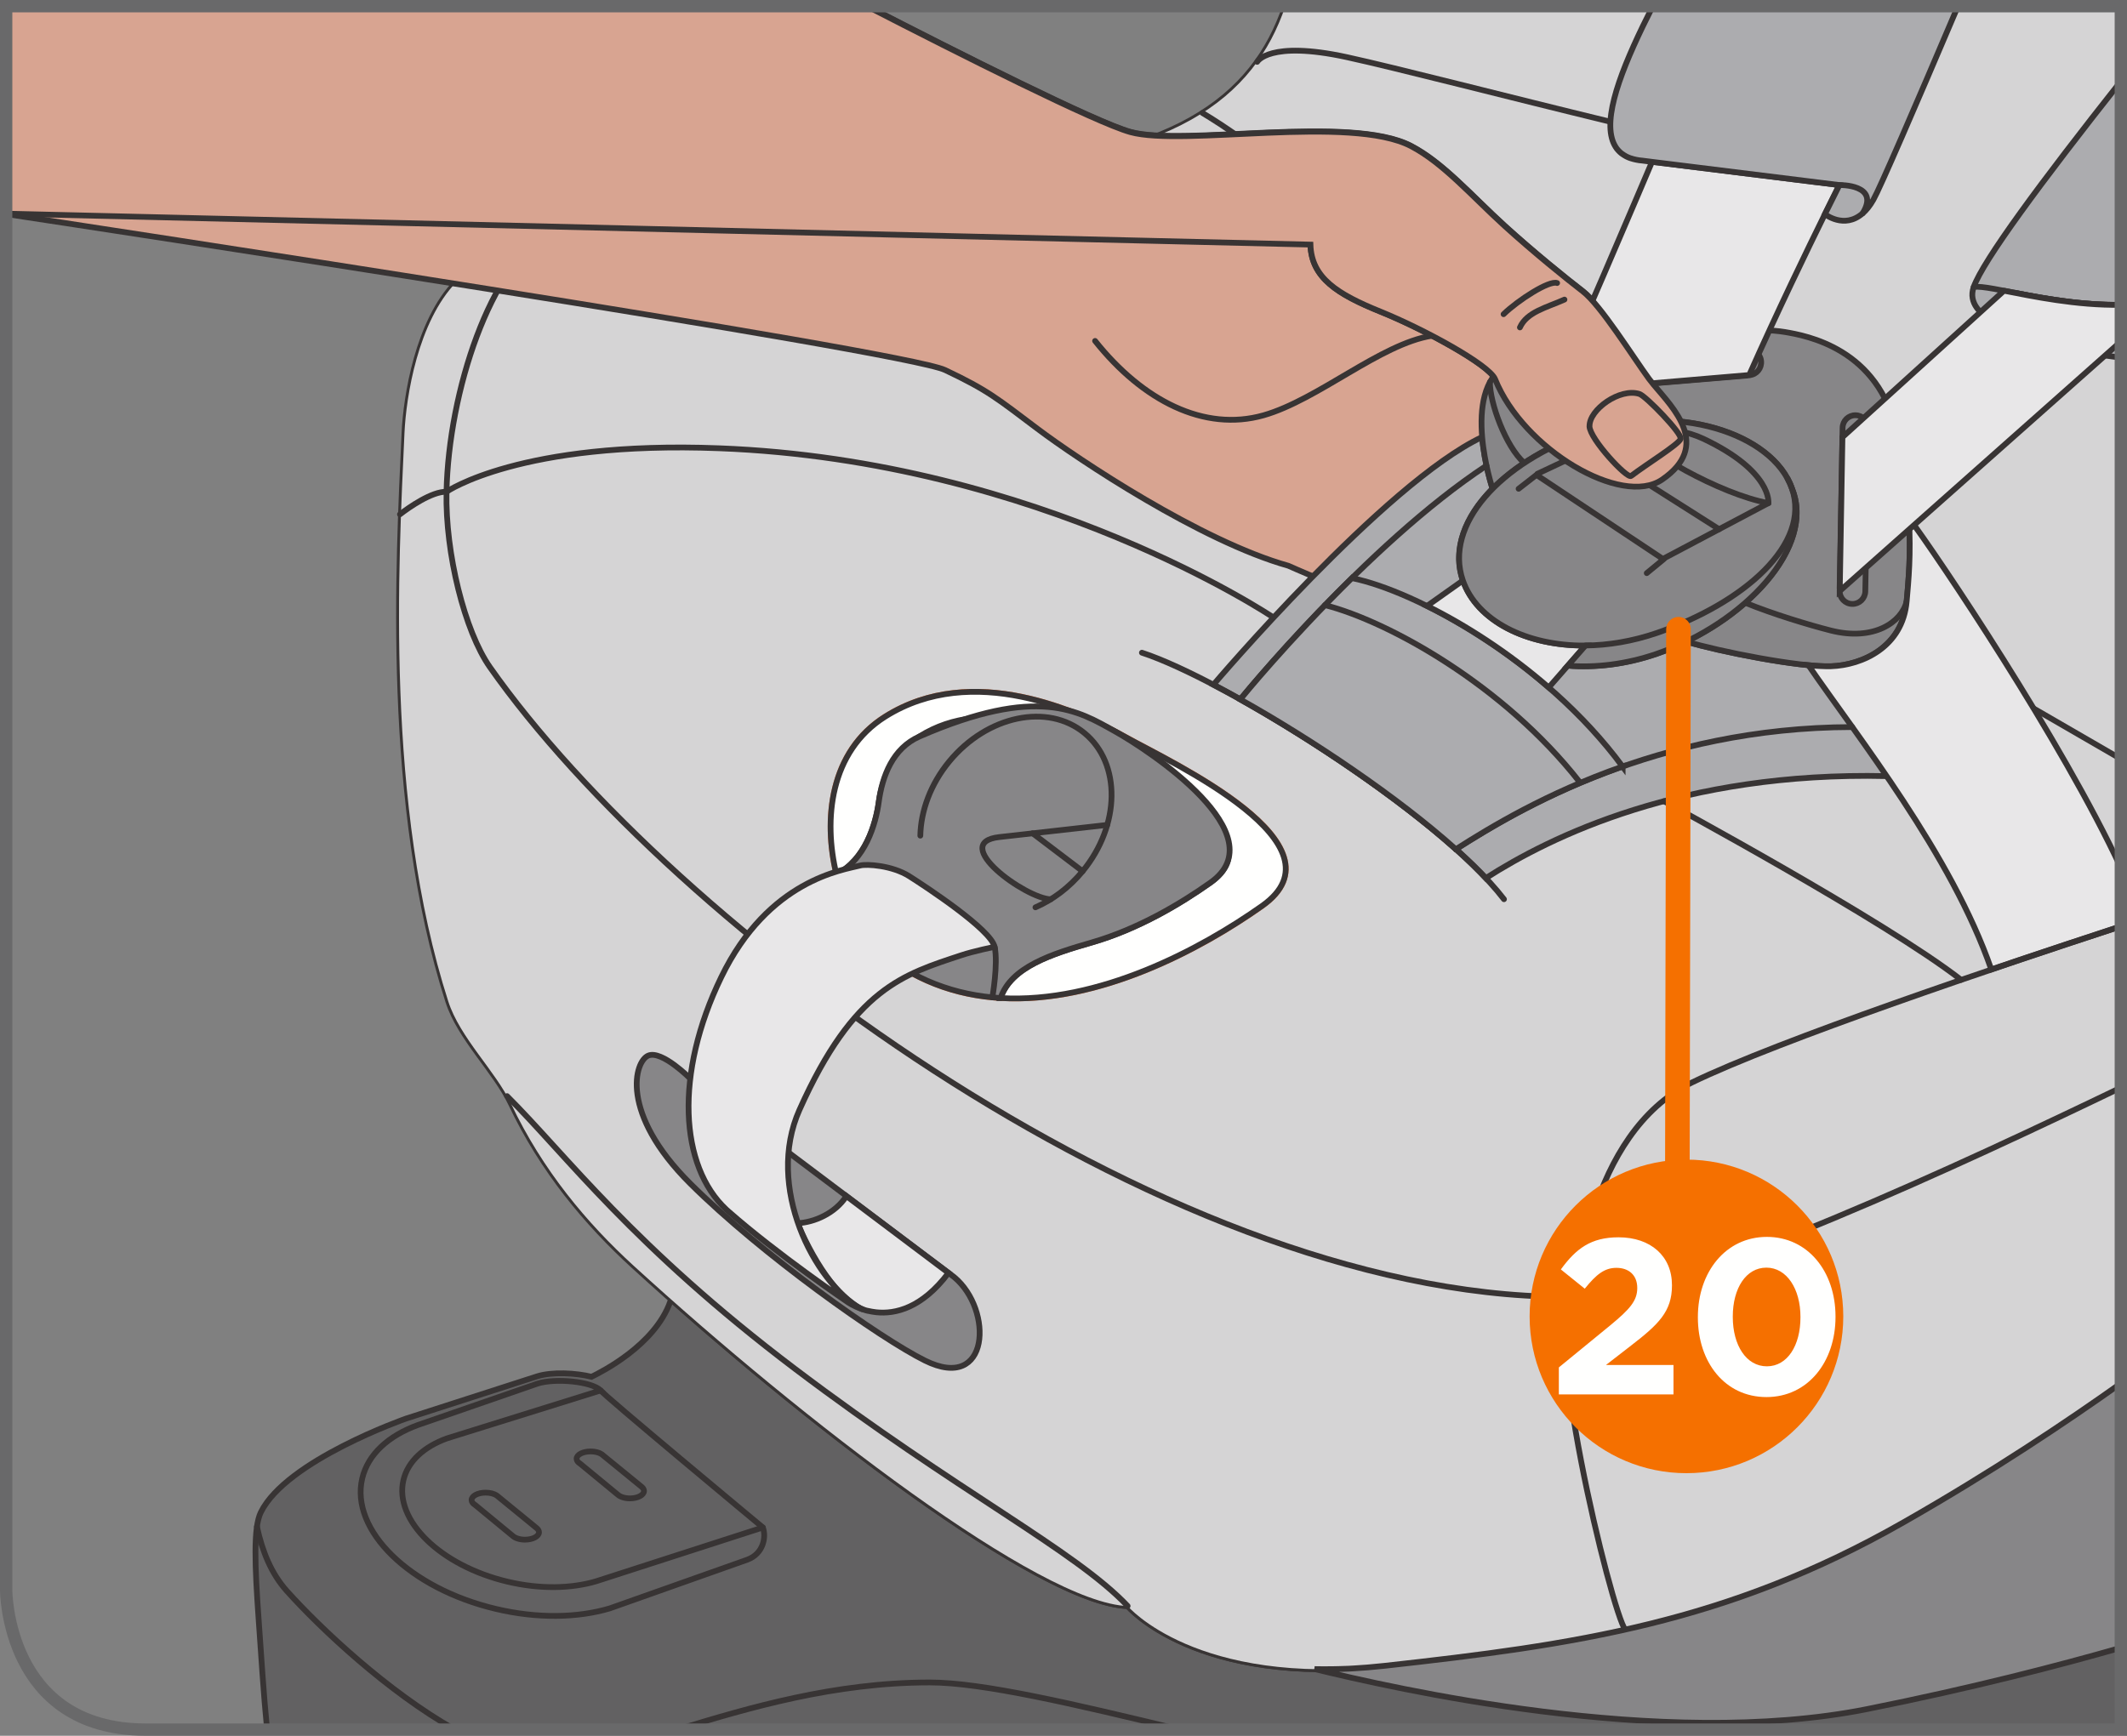 <?xml version="1.0" encoding="UTF-8"?>
<!DOCTYPE svg PUBLIC "-//W3C//DTD SVG 1.1//EN" "http://www.w3.org/Graphics/SVG/1.1/DTD/svg11.dtd">
<!-- Creator: CorelDRAW 2017 -->
<svg xmlns="http://www.w3.org/2000/svg" xml:space="preserve" width="28.35mm" height="23.142mm" version="1.1" style="shape-rendering:geometricPrecision; text-rendering:geometricPrecision; image-rendering:optimizeQuality; fill-rule:evenodd; clip-rule:evenodd"
viewBox="0 0 307.06 250.65"
 xmlns:xlink="http://www.w3.org/1999/xlink">
 <rect x="0" y="0" width="307.06" height="250.65" fill="#808080" stroke="none"/>
 <defs>
  <style type="text/css">
   <![CDATA[
    .str3 {stroke:#69696A;stroke-width:1.78;stroke-miterlimit:4}
    .str1 {stroke:#383434;stroke-width:0.83;stroke-linecap:round;stroke-miterlimit:10}
    .str0 {stroke:#383434;stroke-width:0.83;stroke-linecap:round;stroke-miterlimit:4}
    .str2 {stroke:#F47236;stroke-width:0.83;stroke-linecap:round;stroke-miterlimit:10}
    .str4 {stroke:#F57000;stroke-width:3.55;stroke-linecap:round;stroke-linejoin:round;stroke-miterlimit:4}
    .fil1 {fill:none;fill-rule:nonzero}
    .fil7 {fill:#FFFFFE;fill-rule:nonzero}
    .fil6 {fill:#E8E7E8;fill-rule:nonzero}
    .fil2 {fill:#D5D4D5;fill-rule:nonzero}
    .fil4 {fill:#ACACAF;fill-rule:nonzero}
    .fil5 {fill:#878688;fill-rule:nonzero}
    .fil0 {fill:#626162;fill-rule:nonzero}
    .fil3 {fill:#D8A491;fill-rule:nonzero}
    .fil8 {fill:#F57000;fill-rule:nonzero}
   ]]>
  </style>
 </defs>
 <g id="Слой_x0020_1">
  <path class="fil0" d="M199.96 240.55c-27.36,3.03 -37.17,-8.63 -37.17,-8.63 -11.68,-0.41 -41.64,-22.81 -65.52,-43.93l-0.52 0c-2.26,6.29 -9.92,10.11 -11.35,10.82 -2.3,-0.57 -5.73,-0.74 -7.87,-0.06l-18.92 6.1c0,0 -17.26,6.03 -20.95,13.52 -1.1,2.23 -0.88,7.63 -0.31,15.65 0.37,5.12 0.7,10.63 1.21,15.72l267.6 0 0 -49.99c-7.79,5.54 -18.7,12.85 -31.36,20.06 -25.55,14.58 -47.49,17.69 -74.86,20.72z"/>
  <path class="fil1 str0" d="M199.96 240.55c-27.36,3.03 -37.17,-8.63 -37.17,-8.63 -11.68,-0.41 -41.64,-22.81 -65.52,-43.93l-0.52 0c-2.26,6.29 -9.92,10.11 -11.35,10.82 -2.3,-0.57 -5.73,-0.74 -7.87,-0.06l-18.92 6.1c0,0 -17.26,6.03 -20.95,13.52 -1.1,2.23 -0.88,7.63 -0.31,15.65 0.37,5.12 0.7,10.63 1.21,15.72m267.6 -49.99c-7.79,5.54 -18.7,12.85 -31.36,20.06 -25.55,14.58 -47.49,17.69 -74.86,20.72"/>
  <path class="fil0" d="M110.13 220.57l-24.07 7.77c-3.57,1.06 -8.09,1.17 -12.78,0.06 -9.67,-2.29 -16.41,-8.85 -15.04,-14.67 0.65,-2.74 2.98,-4.82 6.27,-6.02l22.21 -6.93c-1.29,-1.29 -6.54,-1.81 -9.13,-0.98l-17.25 5.97c-4.23,1.54 -7.22,4.21 -8.05,7.73 -1.76,7.47 6.88,15.9 19.3,18.83 6.03,1.43 11.83,1.29 16.42,-0.07l19.88 -7.04c2.32,-0.86 2.75,-3.27 2.24,-4.65z"/>
  <path class="fil1 str0" d="M110.13 220.57l-24.07 7.77c-3.57,1.06 -8.09,1.17 -12.78,0.06 -9.67,-2.29 -16.41,-8.85 -15.04,-14.67 0.65,-2.74 2.98,-4.82 6.27,-6.02l22.21 -6.93c-1.29,-1.29 -6.54,-1.81 -9.13,-0.98l-17.25 5.97c-4.23,1.54 -7.22,4.21 -8.05,7.73 -1.76,7.47 6.88,15.9 19.3,18.83 6.03,1.43 11.83,1.29 16.42,-0.07l19.88 -7.04c2.32,-0.86 2.75,-3.27 2.24,-4.65"/>
  <path class="fil1 str0" d="M86.87 210c-0.37,-0.25 -0.95,-0.41 -1.6,-0.41 -1.12,0 -2.03,0.47 -2.03,1.06 0,0.27 0.19,0.52 0.5,0.7l5.44 4.48c0.35,0.32 1.01,0.54 1.76,0.54 1.12,0 2.03,-0.48 2.03,-1.07 0,-0.22 -0.13,-0.42 -0.34,-0.6l-5.76 -4.7"/>
  <path class="fil1 str0" d="M71.71 215.95c-0.37,-0.25 -0.95,-0.41 -1.6,-0.41 -1.12,0 -2.03,0.47 -2.03,1.07 0,0.27 0.19,0.51 0.5,0.7l5.44 4.48c0.35,0.32 1.01,0.54 1.76,0.54 1.12,0 2.03,-0.48 2.03,-1.07 0,-0.22 -0.13,-0.43 -0.34,-0.6l-5.76 -4.71"/>
  <path class="fil1 str0" d="M37.09 220.45c0.79,3.64 2.1,6.81 4.31,9.28 4.91,5.48 14.62,14.58 24.25,20.02m32.15 0c10.39,-3.18 22.74,-6.8 36.42,-6.8 7.6,0 20.82,3.11 36.1,6.8"/>
  <path class="fil1 str0" d="M110.13 220.57c0,0 -23.7,-19.7 -23.4,-19.79"/>
  <polyline class="fil1 str0" points="268.89,30.8 270.55,27.26 264.13,24.35 "/>
  <path class="fil2" d="M185.56 0.89c-4.48,13.19 -16.14,22.72 -46.97,23.47 -58.91,1.45 -72.7,16.35 -72.7,16.36 -5.55,5.72 -7.26,16.52 -7.5,21.82 -0.86,18.78 -2.81,53.6 6.32,82.05 1.69,5.27 6.81,10.05 9.05,14.76 4.6,9.69 10.97,17.26 17.73,23.44 24.59,22.46 58.66,48.69 71.31,49.13 0,0 9.81,11.65 37.17,8.63 27.36,-3.03 49.3,-6.14 74.86,-20.72 12.65,-7.22 23.56,-14.53 31.36,-20.07l0 -198.88 -120.61 0z"/>
  <path class="fil2" d="M185.56 0.89c-4.48,13.19 -16.14,22.72 -46.97,23.47 -58.91,1.45 -72.7,16.35 -72.7,16.36 -5.55,5.72 -7.26,16.52 -7.5,21.82 -0.86,18.78 -2.81,53.6 6.32,82.05 1.69,5.27 6.81,10.05 9.05,14.76 4.6,9.69 10.97,17.26 17.73,23.44 24.59,22.46 58.66,48.69 71.31,49.13 0,0 9.81,11.65 37.17,8.63 27.36,-3.03 49.3,-6.14 74.86,-20.72 12.65,-7.22 23.56,-14.53 31.36,-20.07l0 -198.88 -120.61 0z"/>
  <path class="fil1 str0" d="M185.56 0.89c-4.48,13.19 -16.14,22.72 -46.97,23.47 -58.91,1.45 -72.7,16.35 -72.7,16.36 -5.55,5.72 -7.26,16.52 -7.5,21.82 -0.86,18.78 -2.81,53.6 6.32,82.05 1.69,5.27 6.81,10.05 9.05,14.76 4.6,9.69 10.97,17.26 17.73,23.44 24.59,22.46 58.66,48.69 71.31,49.13 0,0 9.81,11.65 37.17,8.63 27.36,-3.03 49.3,-6.14 74.86,-20.72 12.65,-7.22 23.56,-14.53 31.36,-20.07"/>
  <path class="fil2" d="M185.56 0.89c-4.48,13.19 -16.14,22.72 -46.97,23.47 -58.91,1.45 -72.7,16.35 -72.7,16.36 -5.55,5.72 -7.26,16.52 -7.5,21.82 -0.86,18.78 -2.81,53.6 6.32,82.05 1.69,5.27 6.81,10.05 9.05,14.76 4.6,9.69 10.97,17.26 17.73,23.44 24.59,22.46 58.66,48.69 71.31,49.13 0,0 9.81,11.65 37.17,8.63 27.36,-3.03 49.3,-6.14 74.86,-20.72 12.65,-7.22 23.56,-14.53 31.36,-20.07l0 -198.88 -120.61 0z"/>
  <path class="fil1 str0" d="M306.17 157.06c-21.59,10.4 -62.98,29.81 -77.65,30.18 -58.49,1.51 -131.63,-53.61 -157.8,-90.91 -3.63,-5.17 -6.45,-16.45 -6.26,-25.32 0.31,-14.44 6.35,-32.84 14.96,-37.65"/>
  <path class="fil1 str0" d="M57.74 74.27c1.29,-1 4.6,-3.32 6.72,-3.26 0,0 10.63,-7.39 39.38,-6.28 46.43,1.78 80.04,24.46 80.04,24.46"/>
  <path class="fil1 str0" d="M173.59 16.31c5.11,3.08 26.62,16.77 28.51,36.96 0.63,6.7 0.79,12.59 0.71,17.54"/>
  <path class="fil3" d="M0.89 30.91c10.18,1.54 129.55,19.7 135.54,22.52 6.24,2.95 7.56,4.14 13.35,8.49 5.79,4.36 23.54,16.22 36.22,19.78 0,0 7.95,3.54 12.24,4.94 0,0 8.81,4.96 11.62,7.39 2.81,2.43 7.85,5.59 7.85,5.59 0,0 8.53,13.4 13.44,6.47 0,0 3.85,4.48 8.1,1.31 4.26,-3.16 1.83,-8.51 1.83,-8.51 0,0 4.64,2.65 7.92,-1.02 3.28,-3.67 0.67,-9.03 0.67,-9.03 0,0 3.01,0.64 5.97,-2.61 2.96,-3.25 1.67,-12.41 -5.34,-16.77 0,0 -5.19,-6.62 -11.56,-13.93 -0.26,-0.3 -0.49,-0.59 -0.68,-0.86 -2.37,-3.22 -6.97,-10.63 -9.54,-12.62 -2.37,-1.82 -7.11,-5.65 -11.32,-9.48 -4.78,-4.35 -8.85,-9.09 -13.5,-11.51 -8.76,-4.56 -32.85,0.1 -40.5,-2.02 -4.98,-1.38 -24.8,-11.37 -38.05,-18.19l-124.24 0 0 30.02z"/>
  <path class="fil1 str0" d="M0.89 30.91c10.18,1.54 129.55,19.7 135.54,22.52 6.24,2.95 7.56,4.14 13.35,8.49 5.79,4.36 23.54,16.22 36.22,19.78 0,0 7.95,3.54 12.24,4.94 0,0 8.81,4.96 11.62,7.39 2.81,2.43 7.85,5.59 7.85,5.59 0,0 8.53,13.4 13.44,6.47 0,0 3.85,4.48 8.1,1.31 4.26,-3.16 1.83,-8.51 1.83,-8.51 0,0 4.64,2.65 7.92,-1.02 3.28,-3.67 0.67,-9.03 0.67,-9.03 0,0 3.01,0.64 5.97,-2.61 2.96,-3.25 1.67,-12.41 -5.34,-16.77 0,0 -5.19,-6.62 -11.56,-13.93 -0.26,-0.3 -0.49,-0.59 -0.68,-0.86 -2.37,-3.22 -6.97,-10.63 -9.54,-12.62 -2.37,-1.82 -7.11,-5.65 -11.32,-9.48 -4.78,-4.35 -8.85,-9.09 -13.5,-11.51 -8.76,-4.56 -32.85,0.1 -40.5,-2.02 -4.98,-1.38 -24.8,-11.37 -38.05,-18.19"/>
  <path class="fil1 str0" d="M238.74 55.57c2.8,3.35 8.37,8.78 1.21,13.69 -5.83,4 -20.02,-4.36 -24.1,-14.5 -0.84,-2.09 -10.35,-7.25 -16.55,-9.75 -6.2,-2.51 -9.98,-4.87 -10.12,-9.68"/>
  <path class="fil1 str0" d="M206.73 48.48c-7.42,1.16 -16.46,9.25 -24.32,11.49 -8.57,2.43 -17.46,-2.12 -24.32,-10.74"/>
  <path class="fil1 str0" d="M219.42 47.28c1.01,-2.23 3.77,-2.84 6.43,-4.02"/>
  <path class="fil1 str0" d="M217.06 45.37c2.08,-2.02 6.59,-4.93 7.73,-4.5"/>
  <path class="fil1 str0" d="M229.47 61.56c-0.07,-2.4 4.38,-5.59 7.21,-4.67 0.92,0.3 6.19,5.72 5.94,6.49 -0.25,0.77 -4.88,3.62 -7.15,5.35 -0.58,0.44 -5.95,-5.32 -6.01,-7.18"/>
  <path class="fil1 str0" d="M249.67 88.87c0,0 -6.25,-2.94 -8.94,-9.79 0,0 -5.73,-4.81 -6.38,-7.2 0,0 -3.5,-1.46 -5.12,-3.49"/>
  <path class="fil1 str0" d="M240.73 79.08c0,0 3.77,-8.35 7.45,-8.01"/>
  <path class="fil1 str0" d="M234.35 71.88c0,0 1.02,-1.59 1.67,-1.6"/>
  <path class="fil1 str0" d="M241.08 98.92c0,0 -6.88,-5.94 -6.82,-9.91 0,0 -7.43,-7.16 -6.84,-8.96 0,0 -7.16,-4.8 -8.54,-7.24"/>
  <path class="fil1 str0" d="M234.26 89.02c0,0 1.93,-5.94 5.21,-6.08"/>
  <path class="fil1 str0" d="M227.42 80.05c0,0 2.44,-5.27 4.57,-5.34"/>
  <path class="fil1 str0" d="M231.15 106.11c0,0 -3.92,-6.3 -3.37,-10.58 0,0 -5.57,-4.76 -5.81,-6.35 0,0 -8.46,-5.19 -9.55,-7.95"/>
  <path class="fil1 str0" d="M227.78 95.53c0,0 3.38,-4.87 4.89,-4.28"/>
  <path class="fil1 str0" d="M221.98 89.18c0.31,-0.66 2.62,-5.41 4.24,-5.44"/>
  <path class="fil1 str0" d="M217.71 99.64c-0.05,-2.29 2.1,-6.14 4.08,-5.97"/>
  <path class="fil1 str0" d="M201.98 84.17c2.53,-1.93 7.02,-3.78 8.04,-3.73 0,0 3.35,-6.47 5.51,-7.58 0,0 3.36,-8.15 5.4,-8.4"/>
  <path class="fil4" d="M264.32 96.21c-4.56,0.15 -16.18,-2.13 -20.9,-3.57l0 0c-1.38,0.66 -2.81,1.26 -4.27,1.76 -4.43,1.53 -8.84,2.03 -12.82,1.71l2.54 -2.91c-8.59,0.07 -15.7,-3.61 -17.7,-9.41 -1.52,-4.42 0.26,-9.15 4.29,-13.23l-0 0c0,0 -1.16,-3.48 -1.5,-7.45 -14.1,6.68 -38.79,35.76 -38.79,35.76l0 0c12.79,6.71 30.45,18.5 39.33,27.93l-0 0c9.33,-5.97 28.32,-15.39 57.85,-14.73l0 -19.04c-2.22,2.13 -5.35,3.09 -8.04,3.18z"/>
  <path class="fil1 str0" d="M264.32 96.21c-4.56,0.15 -16.18,-2.13 -20.9,-3.57l0 0c-1.38,0.66 -2.81,1.26 -4.27,1.76 -4.43,1.53 -8.84,2.03 -12.82,1.71l2.54 -2.91c-8.59,0.07 -15.7,-3.61 -17.7,-9.41 -1.52,-4.42 0.26,-9.15 4.29,-13.23l-0 0c0,0 -1.16,-3.48 -1.5,-7.45 -14.1,6.68 -38.79,35.76 -38.79,35.76l0 0c12.79,6.71 30.45,18.5 39.33,27.93l-0 0c9.33,-5.97 28.32,-15.39 57.85,-14.73l0 -19.04c-2.22,2.13 -5.35,3.09 -8.04,3.18"/>
  <line class="fil1 str0" x1="293.06" y1="102" x2="306.17" y2= "109.59" />
  <path class="fil5" d="M273.84 62.54c-2.6,-12.26 -13.12,-14.08 -16.19,-14.6 -7.1,-1.19 -33.56,0.88 -40.2,4.75 -6.65,3.87 -1.98,17.88 -1.98,17.88l0 0c3.27,-3.31 8.02,-6.2 13.7,-8.15 12.69,-4.38 26.77,0.12 29.52,8.12 3.08,7.42 -4.65,16.96 -15.26,22.1l0 0c4.72,1.43 16.33,3.72 20.89,3.57 4.56,-0.16 10.35,-2.81 10.93,-9.36 0.43,-4.91 1.2,-12.05 -1.4,-24.31z"/>
  <path class="fil1 str0" d="M273.84 62.54c-2.6,-12.26 -13.12,-14.08 -16.19,-14.6 -7.1,-1.19 -33.56,0.88 -40.2,4.75 -6.65,3.87 -1.98,17.88 -1.98,17.88l0 0c3.27,-3.31 8.02,-6.2 13.7,-8.15 12.69,-4.38 26.77,0.12 29.52,8.12 3.08,7.42 -4.65,16.96 -15.26,22.1l0 0c4.72,1.43 16.33,3.72 20.89,3.57 4.56,-0.16 10.35,-2.81 10.93,-9.36 0.43,-4.91 1.2,-12.05 -1.4,-24.31"/>
  <path class="fil1 str1" d="M215.09 55.17c-0.03,2.95 2.26,9.31 4.96,11.68"/>
  <path class="fil1 str1" d="M251.95 87.04c3.93,1.61 9.16,3.2 12.36,4.01 6.2,1.57 10.22,-1.21 10.93,-4.19"/>
  <path class="fil6" d="M306.17 125.31c-8.46,-18.27 -26.56,-45.13 -30.6,-50.53 0.32,5.28 -0.06,9.09 -0.32,12.07 -0.58,6.55 -6.37,9.21 -10.93,9.36 -0.19,0 -0.41,0 -0.62,0 -0.05,0 -0.1,0 -0.15,-0 -0.45,-0.01 -0.95,-0.03 -1.49,-0.07 -0.05,-0 -0.1,-0.01 -0.15,-0.01 -0.28,-0.02 -0.56,-0.05 -0.85,-0.08 7.12,10.38 20.65,27.32 26.41,43.94l0 0c6.91,-2.35 13.45,-4.51 18.71,-6.23l0 -8.46z"/>
  <path class="fil1 str0" d="M306.17 125.31c-8.46,-18.27 -26.56,-45.13 -30.6,-50.53 0.32,5.28 -0.06,9.09 -0.32,12.07 -0.58,6.55 -6.37,9.21 -10.93,9.36 -0.19,0 -0.41,0 -0.62,0 -0.05,0 -0.1,0 -0.15,-0 -0.45,-0.01 -0.95,-0.03 -1.49,-0.07 -0.05,-0 -0.1,-0.01 -0.15,-0.01 -0.28,-0.02 -0.56,-0.05 -0.85,-0.08 7.12,10.38 20.65,27.32 26.41,43.94l0 0c6.91,-2.35 13.45,-4.51 18.71,-6.23"/>
  <path class="fil1 str1" d="M269.69 62.54l0.01 -0.7c0.02,-1.02 -0.79,-1.86 -1.82,-1.88 -1.02,-0.02 -1.86,0.79 -1.88,1.81l-0.42 22.86 0.02 0 -0.02 0.7c-0.02,1.02 0.79,1.87 1.82,1.88 1.02,0.02 1.86,-0.79 1.88,-1.82l0.42 -22.86 -0.02 0"/>
  <path class="fil1 str1" d="M251.89 54.24l0.7 -0.07c1.02,-0.1 1.75,-1.01 1.65,-2.03 -0.1,-1.02 -1.01,-1.76 -2.03,-1.65l-27.9 2.32 0 0.02 -0.7 0.07c-1.01,0.11 -1.75,1.01 -1.65,2.03 0.1,1.02 1.01,1.76 2.03,1.65l27.9 -2.32 0 -0.02"/>
  <path class="fil5" d="M99.66 155.76c0,0 -4.08,-4.12 -6.05,-3.34 -1.98,0.77 -4.24,8.26 6.05,18.5 10.29,10.24 27.48,22.39 33.87,25.55 9.38,4.65 9.9,-7.31 4.22,-12.05l-38.09 -28.66z"/>
  <path class="fil1 str0" d="M99.66 155.76c0,0 -4.08,-4.12 -6.05,-3.34 -1.98,0.77 -4.24,8.26 6.05,18.5 10.29,10.24 27.48,22.39 33.87,25.55 9.38,4.65 9.9,-7.31 4.22,-12.05l-38.09 -28.66"/>
  <path class="fil6" d="M125.27 189.28c0.37,0.09 0.77,0.16 1.2,0.21 2.78,0.3 6.63,-0.59 10.46,-5.68l-1.36 -1.02 -13.38 -10.07c-1.62,2.51 -4.7,3.82 -7.07,3.91l0 0c2.72,6.37 6.62,11.86 10.15,12.66z"/>
  <path class="fil1 str0" d="M125.27 189.28c0.37,0.09 0.77,0.16 1.2,0.21 2.78,0.3 6.63,-0.59 10.46,-5.68l-1.36 -1.02 -13.38 -10.07c-1.62,2.51 -4.7,3.82 -7.07,3.91l0 0c2.72,6.37 6.62,11.86 10.15,12.66"/>
  <path class="fil1 str1" d="M73.2 158.28c8.54,8.51 18.09,21.62 41.58,39.39 23.49,17.77 40.4,26.19 48.01,34.24"/>
  <path class="fil1 str2" d="M126.09 136.62c-5.96,-5.24 -10.95,-25.18 1.7,-33.14 12.64,-7.96 28.17,-0.69 34.77,2.99 6.61,3.68 32.2,15.46 19.63,24.35 -12.88,9.11 -38.12,21.61 -56.1,5.8"/>
  <path class="fil7" d="M120.75 126.23c4.14,-2.04 5.68,-7.21 6.11,-10.43 0.5,-3.73 2.3,-7.21 5.88,-9.46 9.76,-6.14 21.75,-0.53 26.85,2.31 5.1,2.84 24.86,11.94 15.15,18.8 -4.33,3.06 -10.43,6.72 -17.16,8.66 -5.73,1.65 -11.62,3.51 -13.14,8.01l0.03 0c14.16,0.83 28.86,-7.04 37.72,-13.3 12.57,-8.88 -13.03,-20.67 -19.63,-24.35 -6.61,-3.68 -22.13,-10.95 -34.77,-2.99 -8.01,5.04 -8.95,14.88 -7.05,22.75z"/>
  <path class="fil1 str0" d="M120.75 126.23c4.14,-2.04 5.68,-7.21 6.11,-10.43 0.5,-3.73 2.3,-7.21 5.88,-9.46 9.76,-6.14 21.75,-0.53 26.85,2.31 5.1,2.84 24.86,11.94 15.15,18.8 -4.33,3.06 -10.43,6.72 -17.16,8.66 -5.73,1.65 -11.62,3.51 -13.14,8.01l0.03 0c14.16,0.83 28.86,-7.04 37.72,-13.3 12.57,-8.88 -13.03,-20.67 -19.63,-24.35 -6.61,-3.68 -22.13,-10.95 -34.77,-2.99 -8.01,5.04 -8.95,14.88 -7.05,22.75l0 0"/>
  <path class="fil5" d="M144.48 144.12c-6.44,-0.38 -12.77,-2.55 -18.38,-7.49 -2.19,-1.92 -4.25,-5.82 -5.35,-10.38l0 -0.01c4.14,-2.04 5.68,-7.21 6.11,-10.43 0.5,-3.72 2.01,-7.77 5.88,-9.46 17.14,-7.47 23.02,-3.64 28.12,-0.8 5.1,2.84 23.59,15.04 13.88,21.9 -4.32,3.06 -10.43,6.71 -17.16,8.65 -5.73,1.65 -11.62,3.52 -13.13,8.01l0.03 0z"/>
  <path class="fil1 str0" d="M144.48 144.12c-6.44,-0.38 -12.77,-2.55 -18.38,-7.49 -2.19,-1.92 -4.25,-5.82 -5.35,-10.38l0 -0.01c4.14,-2.04 5.68,-7.21 6.11,-10.43 0.5,-3.72 2.01,-7.77 5.88,-9.46 17.14,-7.47 23.02,-3.64 28.12,-0.8 5.1,2.84 23.59,15.04 13.88,21.9 -4.32,3.06 -10.43,6.71 -17.16,8.65 -5.73,1.65 -11.62,3.52 -13.13,8.01l0.03 0"/>
  <path class="fil6" d="M124.5 189.06c-1.36,-0.46 -2.18,-1.07 -2.18,-1.07 0,0 -10.13,-6.87 -17.17,-13.07 -0.09,-0.08 -0.18,-0.16 -0.27,-0.24 -6.79,-6.3 -7.52,-19.62 -0.76,-33.57 6.84,-14.13 17.66,-15.49 20.07,-16.13 0.9,-0.24 4.58,-0.03 7.08,1.55 2.38,1.51 11.79,7.69 12.31,10.19 0,0 -3.04,0.63 -4.81,1.22 -8.24,2.74 -15.49,4.71 -23.36,22.33 -4.95,11.07 2.1,24.79 8.88,28.72l0.2 0.07z"/>
  <path class="fil1 str0" d="M124.5 189.06c-1.36,-0.46 -2.18,-1.07 -2.18,-1.07 0,0 -10.13,-6.87 -17.17,-13.07 -0.09,-0.08 -0.18,-0.16 -0.27,-0.24 -6.79,-6.3 -7.52,-19.62 -0.76,-33.57 6.84,-14.13 17.66,-15.49 20.07,-16.13 0.9,-0.24 4.58,-0.03 7.08,1.55 2.38,1.51 11.79,7.69 12.31,10.19 0,0 -3.04,0.63 -4.81,1.22 -8.24,2.74 -15.49,4.71 -23.36,22.33 -4.95,11.07 2.1,24.79 8.88,28.72l0.2 0.07"/>
  <path class="fil1 str1" d="M149.48 131.02c2.48,-1.08 4.86,-2.84 6.81,-5.21 5.46,-6.64 5.59,-15.57 0.27,-19.95 -5.31,-4.38 -14.05,-2.54 -19.52,4.09 -2.71,3.29 -4.1,7.14 -4.18,10.72"/>
  <path class="fil1 str1" d="M143.26 144.02c0,0 0.85,-4.8 0.33,-7.31"/>
  <path class="fil1 str1" d="M159.84 119.12l-15.54 1.75c-7.4,0.8 3.77,8.88 7.39,8.99"/>
  <line class="fil1 str1" x1="149.07" y1="120.33" x2="156.29" y2= "125.81" />
  <path class="fil1 str0" d="M164.85 94.25c11.88,3.87 42.59,23 52.27,35.6"/>
  <path class="fil1 str0" d="M210.16 122.64l0 0c9.07,-5.8 28.99,-17.6 57.23,-17.65"/>
  <path class="fil1 str0" d="M214.59 67.24c-17.37,11.44 -35.5,33.7 -35.5,33.7l0 0"/>
  <path class="fil4" d="M210.16 122.64l0 0c4.94,-3.16 13.11,-8.11 24.09,-11.96l0 0.02c-11.39,-15.42 -29.91,-25.37 -39.07,-27.22l-0.01 -0.01c-9.27,9.11 -15.89,17.24 -15.89,17.24l-0.19 0.23 -0.03 0.06c10.33,5.79 22.68,14.08 31.11,21.63l-0.01 0.01z"/>
  <path class="fil1 str0" d="M210.16 122.64l0 0c4.94,-3.16 13.11,-8.11 24.09,-11.96l0 0.02c-11.39,-15.42 -29.91,-25.37 -39.07,-27.22l-0.01 -0.01c-9.27,9.11 -15.89,17.24 -15.89,17.24l-0.19 0.23 -0.03 0.06c10.33,5.79 22.68,14.08 31.11,21.63l-0.01 0.01"/>
  <path class="fil6" d="M211.19 83.83l-5.18 3.67c5.53,2.74 11.77,6.73 17.57,11.77l5.3 -6.06c-8.58,0.07 -15.68,-3.6 -17.69,-9.38z"/>
  <path class="fil1 str0" d="M211.19 83.83l-5.18 3.67c5.53,2.74 11.77,6.73 17.57,11.77l5.3 -6.06c-8.58,0.07 -15.68,-3.6 -17.69,-9.38"/>
  <path class="fil1 str0" d="M227.98 112.85c-10.93,-13.92 -27.5,-23.11 -36.7,-25.47"/>
  <path class="fil5" d="M258.69 70.55c-2.76,-8.01 -16.84,-12.49 -29.52,-8.12 -12.69,4.37 -20.74,13.38 -17.99,21.38 2,5.79 9.11,9.47 17.7,9.41l-2.55 2.91c3.98,0.32 8.39,-0.19 12.82,-1.71 12.69,-4.38 23.02,-15.48 19.54,-23.87z"/>
  <path class="fil1 str0" d="M258.69 70.55c-2.76,-8.01 -16.84,-12.49 -29.52,-8.12 -12.69,4.37 -20.74,13.38 -17.99,21.38 2,5.79 9.11,9.47 17.7,9.41l-2.55 2.91c3.98,0.32 8.39,-0.19 12.82,-1.71 12.69,-4.38 23.02,-15.48 19.54,-23.87"/>
  <path class="fil1 str0" d="M228.88 93.21c3.28,-0.03 6.77,-0.6 10.28,-1.8 12.69,-4.37 22.29,-12.86 19.53,-20.87 -0.17,-0.5 -0.39,-0.99 -0.65,-1.46"/>
  <path class="fil1 str1" d="M221.86 68.61l18.2 12.1 15.23 -8.06c0,0 0.6,-4.56 -9.38,-9.29 -4.6,-2.18 -10.5,-1.29 -10.5,-1.29l-13.43 6.33 -0.13 0.21"/>
  <line class="fil1 str1" x1="229.77" y1="64.73" x2="248.18" y2= "76.42" />
  <path class="fil1 str1" d="M235.41 62.07c1.72,2.93 12.91,9.29 19.88,10.58"/>
  <line class="fil1 str1" x1="219.23" y1="70.58" x2="221.94" y2= "68.47" />
  <line class="fil1 str1" x1="240.22" y1="80.71" x2="237.73" y2= "82.76" />
  <path class="fil1 str0" d="M240.22 115.7c0,0 31.96,17.27 42.89,25.79"/>
  <path class="fil7" d="M306.17 204.41c-4.42,3.14 -9.83,6.84 -16,10.78 0,0 3.35,1.42 7.1,-0.52 1.46,-0.75 5.05,-3.24 8.9,-6l0 -4.27z"/>
  <path class="fil1 str0" d="M306.17 204.41c-4.42,3.14 -9.83,6.84 -16,10.78 0,0 3.35,1.42 7.1,-0.52 1.46,-0.75 5.05,-3.24 8.9,-6"/>
  <path class="fil1 str0" d="M234.63 235.32c-1.9,-2.19 -12.74,-46.67 -7.06,-48.05 0,0 1.44,-23.55 16.65,-30.94 12.59,-6.12 44.38,-16.81 61.95,-22.56"/>
  <path class="fil1 str0" d="M181.49 8.93c0,0 1.67,-3.13 12.93,-0.68 7.07,1.54 23.4,5.77 38.07,9.33"/>
  <path class="fil6" d="M263.45 30.91c0.33,-0.67 0.62,-1.27 0.88,-1.78 0.76,-1.54 1.2,-2.41 1.2,-2.41l-27.04 -3.35c-1.04,2.45 -12.74,30.04 -14.51,33.21l28.54 -2.43c4.08,-9.18 8.43,-18.16 10.93,-23.23z"/>
  <path class="fil1 str0" d="M263.45 30.91c0.33,-0.67 0.62,-1.27 0.88,-1.78 0.76,-1.54 1.2,-2.41 1.2,-2.41l-27.04 -3.35c-1.04,2.45 -12.74,30.04 -14.51,33.21l28.54 -2.43c4.08,-9.18 8.43,-18.16 10.93,-23.23l0 0"/>
  <path class="fil5" d="M306.17 199.76c-7.79,5.54 -18.7,12.85 -31.36,20.06 -25.55,14.58 -47.49,17.69 -74.86,20.72 -0.78,0.08 -1.53,0.16 -2.28,0.22 -0.11,0.01 -0.23,0.02 -0.35,0.03 -0.65,0.05 -1.28,0.09 -1.9,0.13 -0.23,0.02 -0.47,0.03 -0.7,0.04 -0.51,0.02 -1.01,0.04 -1.51,0.05 -0.35,0.01 -0.69,0.02 -1.03,0.02 -0.12,0 -0.23,0 -0.35,0 -0.7,0.01 -1.38,0 -2.05,-0.01l0 0c11.07,2.68 50.05,11.71 79.74,5.78 15.35,-3.07 28,-6.38 36.65,-8.86l0 -38.19z"/>
  <path class="fil1 str0" d="M306.17 199.76c-7.79,5.54 -18.7,12.85 -31.36,20.06 -25.55,14.58 -47.49,17.69 -74.86,20.72 -0.78,0.08 -1.53,0.16 -2.28,0.22 -0.11,0.01 -0.23,0.02 -0.35,0.03 -0.65,0.05 -1.28,0.09 -1.9,0.13 -0.23,0.02 -0.47,0.03 -0.7,0.04 -0.51,0.02 -1.01,0.04 -1.51,0.05 -0.35,0.01 -0.69,0.02 -1.03,0.02 -0.12,0 -0.23,0 -0.35,0 -0.7,0.01 -1.38,0 -2.05,-0.01l0 0c11.07,2.68 50.05,11.71 79.74,5.78 15.35,-3.07 28,-6.38 36.65,-8.86"/>
  <path class="fil4" d="M306.17 11.74c-11.58,14.64 -19.89,25.91 -21.24,29.7 -0.86,2.4 1.25,3.97 2.08,4.48 2.5,-2.26 4.02,-3.61 4.02,-3.61 4.05,0.79 9.53,1.79 15.15,1.71l0 -32.28zm0 36.66l-2.88 2.85 2.88 0.4 0 -3.25z"/>
  <path class="fil1 str0" d="M306.17 11.74c-11.58,14.64 -19.89,25.91 -21.24,29.7 -0.86,2.4 1.25,3.97 2.08,4.48 2.5,-2.26 4.02,-3.61 4.02,-3.61 4.05,0.79 9.53,1.79 15.15,1.71m0 4.38l-2.88 2.85 2.88 0.4"/>
  <path class="fil1 str0" d="M284.93 41.44c2.27,-0.37 11.55,2.72 21.24,2.57"/>
  <path class="fil6" d="M289.3 41.98l-23.32 21.15 -0.39 22.21 40.58 -36.02 0 -5.3c-6.46,0.1 -12.74,-1.24 -16.87,-2.04z"/>
  <path class="fil1 str0" d="M289.3 41.98l-23.32 21.15 -0.39 22.21 40.58 -36.02m0 -5.3c-6.46,0.1 -12.74,-1.24 -16.87,-2.04"/>
  <path class="fil4" d="M238.6 0.89c-3.98,7.84 -6.98,15.04 -5.91,19.05 0.12,0.46 0.3,0.88 0.53,1.25 0,0 0.01,0.01 0.01,0.02 0.11,0.18 0.24,0.35 0.39,0.51 0,0 0.01,0.01 0.01,0.01 0.14,0.16 0.3,0.3 0.47,0.44 0.02,0.02 0.03,0.02 0.05,0.03 0.15,0.11 0.32,0.22 0.5,0.32 0.03,0.02 0.06,0.04 0.1,0.06 0.19,0.1 0.4,0.19 0.63,0.27 0.03,0.01 0.05,0.02 0.08,0.02 0.2,0.07 0.41,0.12 0.63,0.17 0.06,0.02 0.13,0.03 0.19,0.04 0.25,0.05 0.52,0.09 0.8,0.11l1.42 0.18 27.04 3.35c0,0 -0.79,1.57 -2.09,4.2 0,0 2.77,2.22 5.43,-0.1l0.03 -0.03c-0.01,0.01 -0.01,0.02 -0.02,0.03 0.53,-0.46 1.06,-1.1 1.56,-1.99 0.95,-1.67 5.88,-13.08 12.2,-27.93l-44.04 0z"/>
  <path class="fil1 str0" d="M238.6 0.89c-3.98,7.84 -6.98,15.04 -5.91,19.05 0.12,0.46 0.3,0.88 0.53,1.25 0,0 0.01,0.01 0.01,0.02 0.11,0.18 0.24,0.35 0.39,0.51 0,0 0.01,0.01 0.01,0.01 0.14,0.16 0.3,0.3 0.47,0.44 0.02,0.02 0.03,0.02 0.05,0.03 0.15,0.11 0.32,0.22 0.5,0.32 0.03,0.02 0.06,0.04 0.1,0.06 0.19,0.1 0.4,0.19 0.63,0.27 0.03,0.01 0.05,0.02 0.08,0.02 0.2,0.07 0.41,0.12 0.63,0.17 0.06,0.02 0.13,0.03 0.19,0.04 0.25,0.05 0.52,0.09 0.8,0.11l1.42 0.18 27.04 3.35c0,0 -0.79,1.57 -2.09,4.2 0,0 2.77,2.22 5.43,-0.1l0.03 -0.03c-0.01,0.01 -0.01,0.02 -0.02,0.03 0.53,-0.46 1.06,-1.1 1.56,-1.99 0.95,-1.67 5.88,-13.08 12.2,-27.93"/>
  <path class="fil1 str0" d="M265.54 26.72c0,0 5.97,-0.14 3.35,4.09"/>
  <path class="fil3" d="M125.14 0.89c13.25,6.82 33.07,16.81 38.05,18.19 7.66,2.12 31.75,-2.54 40.5,2.02 4.65,2.43 8.73,7.16 13.5,11.51 4.22,3.83 8.96,7.66 11.33,9.48 2.57,1.99 7.18,9.39 9.54,12.62l0.68 0.86c2.8,3.35 8.37,8.78 1.2,13.69 -5.83,3.99 -20.02,-4.36 -24.1,-14.5 -0.84,-2.09 -10.34,-7.25 -16.54,-9.76 -6.2,-2.51 -9.98,-4.86 -10.12,-9.68l-188.29 -4.47 0 -29.96 124.24 0z"/>
  <path class="fil1 str0" d="M125.14 0.89c13.25,6.82 33.07,16.81 38.05,18.19 7.66,2.12 31.75,-2.54 40.5,2.02 4.65,2.43 8.73,7.16 13.5,11.51 4.22,3.83 8.96,7.66 11.33,9.48 2.57,1.99 7.18,9.39 9.54,12.62l0.68 0.86c2.8,3.35 8.37,8.78 1.2,13.69 -5.83,3.99 -20.02,-4.36 -24.1,-14.5 -0.84,-2.09 -10.34,-7.25 -16.54,-9.76 -6.2,-2.51 -9.98,-4.86 -10.12,-9.68l-188.29 -4.47"/>
  <path class="fil1 str0" d="M219.42 47.28c1.01,-2.23 3.77,-2.84 6.43,-4.02"/>
  <path class="fil1 str0" d="M217.06 45.37c2.08,-2.02 6.59,-4.93 7.73,-4.5"/>
  <path class="fil1 str0" d="M229.47 61.56c-0.07,-2.4 4.38,-5.59 7.21,-4.67 0.92,0.3 6.19,5.72 5.94,6.49 -0.25,0.77 -4.88,3.62 -7.15,5.35 -0.58,0.44 -5.95,-5.32 -6.01,-7.18"/>
  <path class="fil1 str3" d="M0.89 0.89l0 228.74c0,0 0,20.13 20.13,20.13l285.15 0 0 -248.87 -305.28 0z"/>
  <line class="fil1 str4" x1="242.15" y1="169.12" x2="242.31" y2= "90.86" />
  <path class="fil8" d="M243.46 212.73c12.51,0 22.64,-10.14 22.64,-22.64 0,-12.51 -10.14,-22.64 -22.64,-22.64 -12.51,0 -22.64,10.14 -22.64,22.64 0,12.51 10.14,22.64 22.64,22.64z"/>
  <path class="fil7" d="M225.04 201.36l16.55 0 0 -4.25 -9.75 0 3.64 -2.82c3.97,-3.06 5.89,-4.92 5.89,-8.66l0 -0.06c0,-4.18 -3.07,-6.9 -7.71,-6.9 -3.99,0 -6.13,1.63 -8.33,4.64l3.45 2.78c1.66,-2.05 2.84,-3.01 4.57,-3.01 1.76,0 3.01,1.02 3.01,2.91 0,1.86 -1.09,3.07 -3.87,5.37l-7.45 6.1 0 3.89zm29.97 0.38c5.98,0 9.97,-5.08 9.97,-11.57l0 -0.06c0,-6.49 -3.99,-11.5 -9.91,-11.5 -5.94,0 -9.96,5.08 -9.96,11.57l0 0.06c0,6.48 3.92,11.5 9.9,11.5zm0.06 -4.44c-2.97,0 -4.92,-3.03 -4.92,-7.13l0 -0.06c0,-4.09 1.92,-7.06 4.85,-7.06 2.94,0 4.92,3.06 4.92,7.12l0 0.06c0,4.06 -1.88,7.07 -4.85,7.07z"/>
 </g>
</svg>

